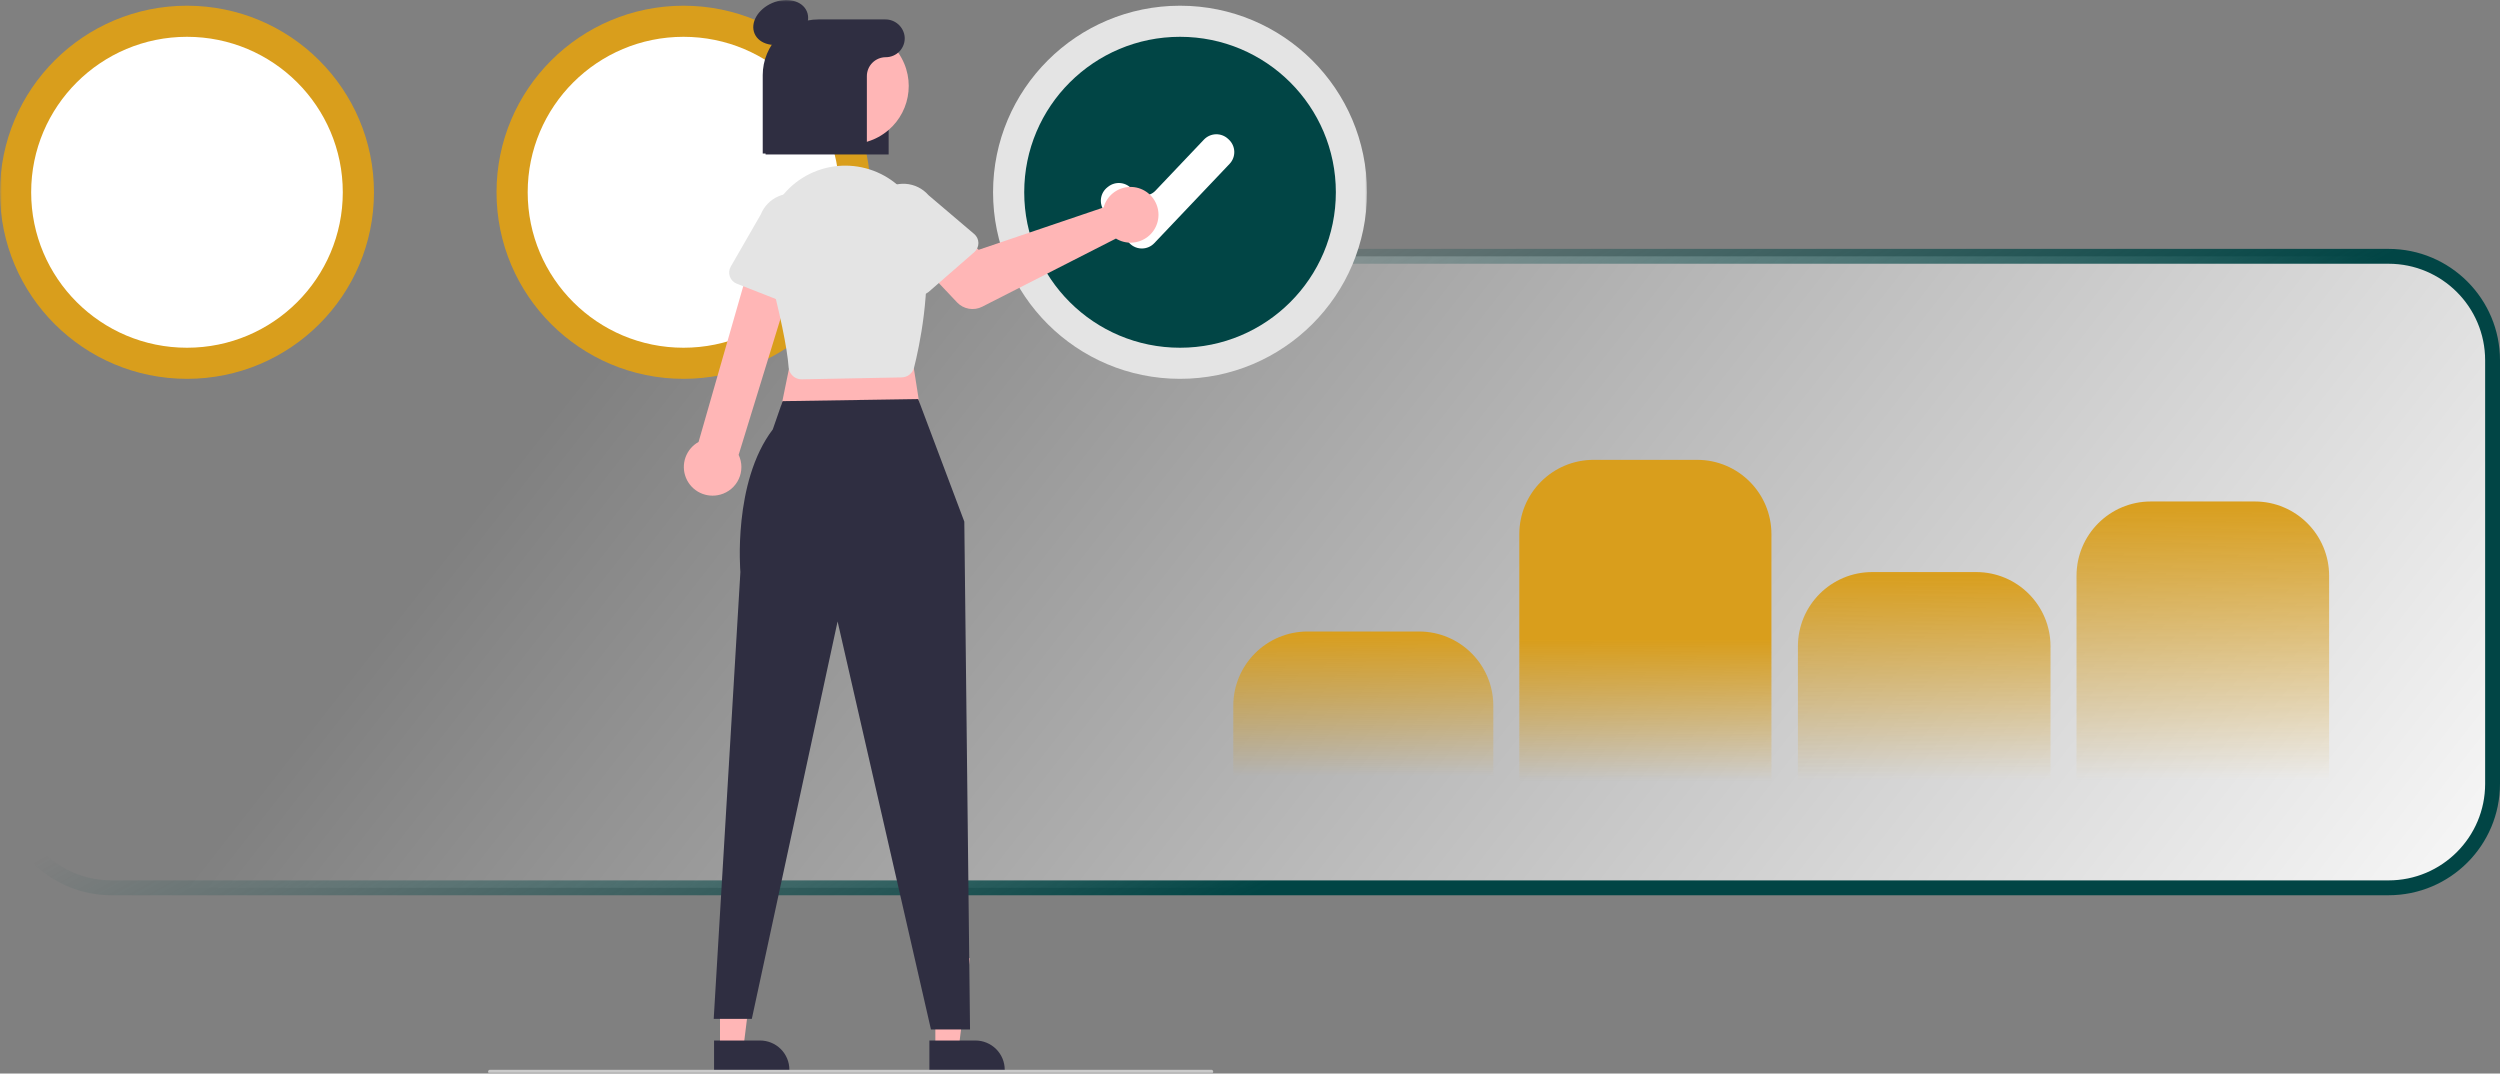 <svg width="673" height="289" viewBox="0 0 673 289" fill="none" xmlns="http://www.w3.org/2000/svg">
<rect x="0" y="0" width="673" height="289" fill="#808080" stroke="none"/>
<g clip-path="url(#clip0_79_129)">
<path d="M643 69H30C14.536 69 2 81.536 2 97V211C2 226.464 14.536 239 30 239H643C658.464 239 671 226.464 671 211V97C671 81.536 658.464 69 643 69Z" fill="url(#paint0_linear_79_129)" stroke="url(#paint1_linear_79_129)" stroke-width="4" stroke-linejoin="round"/>
<mask id="mask0_79_129" style="mask-type:luminance" maskUnits="userSpaceOnUse" x="0" y="0" width="368" height="289">
<path d="M0 0H368V289H0V0Z" fill="white"/>
</mask>
<g mask="url(#mask0_79_129)">
<path d="M317.666 101.981C289.867 101.981 267.331 79.496 267.331 51.759C267.331 24.023 289.867 1.538 317.666 1.538C345.465 1.538 368 24.023 368 51.759C368 79.496 345.465 101.981 317.666 101.981Z" fill="#E4E4E4"/>
<path d="M317.666 93.61C294.5 93.61 275.721 74.873 275.721 51.759C275.721 28.646 294.5 9.908 317.666 9.908C340.832 9.908 359.611 28.646 359.611 51.759C359.611 74.873 340.832 93.61 317.666 93.61Z" fill="#014545"/>
<path d="M184 101.981C156.201 101.981 133.665 79.496 133.665 51.759C133.665 24.023 156.201 1.538 184 1.538C211.799 1.538 234.334 24.023 234.334 51.759C234.334 79.496 211.799 101.981 184 101.981Z" fill="#D99E1C"/>
<path d="M184 93.61C160.834 93.61 142.055 74.873 142.055 51.759C142.055 28.646 160.834 9.908 184 9.908C207.166 9.908 225.945 28.646 225.945 51.759C225.945 74.873 207.166 93.61 184 93.61Z" fill="white"/>
<path d="M50.335 101.981C22.536 101.981 0 79.496 0 51.759C0 24.023 22.536 1.538 50.335 1.538C78.133 1.538 100.669 24.023 100.669 51.759C100.669 79.496 78.133 101.981 50.335 101.981Z" fill="#D99E1C"/>
<path d="M50.334 93.61C27.168 93.61 8.389 74.873 8.389 51.759C8.389 28.646 27.168 9.908 50.334 9.908C73.5 9.908 92.279 28.646 92.279 51.759C92.279 74.873 73.5 93.61 50.334 93.61Z" fill="white"/>
<path d="M307.39 66.894C307.315 66.894 307.24 66.892 307.165 66.888C306.502 66.856 305.853 66.682 305.264 66.376C304.674 66.07 304.158 65.641 303.751 65.118L297.317 56.864C296.567 55.901 296.232 54.68 296.383 53.471C296.535 52.261 297.161 51.16 298.125 50.41L298.356 50.23C299.322 49.483 300.545 49.148 301.758 49.299C302.971 49.45 304.074 50.075 304.825 51.037C305.188 51.502 305.647 51.884 306.171 52.156C306.695 52.427 307.272 52.583 307.862 52.612C308.452 52.64 309.041 52.541 309.59 52.322C310.138 52.102 310.632 51.767 311.038 51.339L324.103 37.579C324.519 37.141 325.018 36.788 325.571 36.542C326.124 36.296 326.72 36.161 327.325 36.145C327.93 36.128 328.532 36.231 329.098 36.447C329.663 36.663 330.18 36.988 330.62 37.404L330.833 37.605C331.72 38.444 332.237 39.6 332.27 40.82C332.303 42.039 331.85 43.221 331.009 44.107L310.736 65.457C310.305 65.911 309.787 66.273 309.211 66.52C308.636 66.766 308.017 66.894 307.39 66.894Z" fill="white"/>
<path d="M206.091 41.59H239.222V12.842C239.188 11.062 238.447 9.368 237.164 8.132C235.88 6.895 234.157 6.217 232.373 6.246H221.36C212.941 6.246 206.091 12.843 206.091 20.952V41.59Z" fill="#2F2E41"/>
<path d="M193.826 282.153H200.115L203.107 257.948L193.825 257.949L193.826 282.153Z" fill="#FFB6B6"/>
<path d="M192.222 288.236L212.502 288.235V287.98C212.502 285.891 211.67 283.888 210.19 282.411C208.71 280.934 206.702 280.104 204.609 280.104L192.222 280.105V288.236Z" fill="#2F2E41"/>
<path d="M251.797 282.153H258.086L261.078 257.948L251.796 257.949L251.797 282.153Z" fill="#FFB6B6"/>
<path d="M250.192 288.236L270.472 288.235V287.98C270.472 285.891 269.64 283.888 268.16 282.411C266.679 280.934 264.672 280.104 262.578 280.104L250.192 280.105V288.236Z" fill="#2F2E41"/>
<path d="M244.203 87.698L248.307 113.803L209.318 114.315L214.448 89.234L244.203 87.698Z" fill="#FFB6B6"/>
<path d="M247.175 107.429L259.593 140.42L261.132 277.139H250.615L225.478 167.293L202.392 274.271H192.132L199.314 153.984C199.314 153.984 197.196 129.841 208.035 115.595L210.674 107.99L247.175 107.429Z" fill="#2F2E41"/>
<path d="M193.909 133.147C194.995 132.852 196.002 132.323 196.861 131.597C197.719 130.872 198.408 129.967 198.878 128.947C199.348 127.927 199.588 126.817 199.582 125.694C199.575 124.571 199.322 123.464 198.84 122.449L215.427 68.495L203.227 66.082L188.057 118.969C186.402 119.889 185.144 121.384 184.52 123.168C183.896 124.953 183.95 126.904 184.671 128.651C185.392 130.399 186.731 131.822 188.434 132.651C190.137 133.479 192.085 133.656 193.909 133.147Z" fill="#FFB6B6"/>
<path d="M215.86 102.115L242.736 101.598C243.504 101.581 244.245 101.314 244.847 100.837C245.448 100.36 245.877 99.7 246.066 98.957C247.507 93.265 250.677 78.432 248.995 63.658C248.663 60.796 247.76 58.03 246.337 55.522C244.915 53.015 243.003 50.818 240.715 49.06C238.427 47.303 235.808 46.022 233.015 45.292C230.222 44.562 227.31 44.399 224.452 44.811C221.437 45.242 218.548 46.304 215.974 47.927C213.399 49.55 211.198 51.698 209.514 54.23C207.83 56.761 206.701 59.62 206.202 62.617C205.703 65.615 205.845 68.684 206.619 71.623C210.002 84.441 211.913 93.612 212.299 98.88C212.356 99.642 212.661 100.364 213.168 100.936C213.675 101.509 214.356 101.899 215.107 102.049C215.33 102.094 215.557 102.116 215.785 102.116C215.81 102.116 215.835 102.116 215.86 102.115Z" fill="#E4E4E4"/>
<path d="M297.498 54.722C297.336 55.084 297.204 55.457 297.101 55.839L263.46 67.245L256.959 61.579L247.107 70.25L257.638 81.396C258.488 82.297 259.609 82.897 260.831 83.109C262.053 83.319 263.311 83.129 264.415 82.566L300.413 64.22C301.715 65.017 303.229 65.399 304.754 65.316C306.279 65.233 307.743 64.689 308.95 63.756C310.158 62.824 311.052 61.546 311.514 60.093C311.976 58.641 311.984 57.083 311.536 55.626C311.089 54.169 310.208 52.883 309.01 51.937C307.812 50.992 306.354 50.434 304.83 50.336C303.306 50.238 301.788 50.605 300.478 51.388C299.168 52.172 298.129 53.335 297.498 54.722Z" fill="#FFB6B6"/>
<path d="M263.391 65.426C263.388 64.964 263.285 64.508 263.09 64.088C262.895 63.669 262.611 63.297 262.258 62.998L249.94 52.529C248.381 50.746 246.178 49.654 243.813 49.49C241.447 49.327 239.114 50.106 237.324 51.657C235.533 53.208 234.433 55.404 234.263 57.763C234.094 60.122 234.869 62.453 236.419 64.243L245.19 77.871C245.441 78.26 245.772 78.591 246.162 78.84C246.552 79.09 246.991 79.253 247.45 79.318C247.909 79.383 248.376 79.348 248.82 79.217C249.264 79.085 249.675 78.86 250.024 78.556L262.288 67.868C262.637 67.564 262.916 67.189 263.106 66.767C263.297 66.346 263.394 65.888 263.391 65.426Z" fill="#E4E4E4"/>
<path d="M216.17 82.162C216.58 81.947 216.939 81.646 217.222 81.28C217.505 80.914 217.705 80.491 217.809 80.04L221.451 64.31C222.319 62.109 222.276 59.654 221.332 57.485C220.388 55.315 218.621 53.607 216.417 52.736C214.213 51.865 211.753 51.901 209.576 52.837C207.399 53.773 205.683 55.532 204.803 57.728L196.718 71.773C196.487 72.174 196.345 72.62 196.303 73.08C196.26 73.54 196.318 74.004 196.471 74.44C196.625 74.877 196.87 75.275 197.192 75.607C197.513 75.94 197.903 76.2 198.334 76.369L213.49 82.31C213.921 82.479 214.383 82.553 214.846 82.528C215.309 82.502 215.76 82.377 216.17 82.162Z" fill="#E4E4E4"/>
<path d="M203.133 9.055C201.888 6.149 204.028 2.45 207.913 0.795C211.797 -0.861 215.955 0.154 217.199 3.06C218.443 5.967 216.303 9.665 212.419 11.321C208.535 12.976 204.377 11.962 203.133 9.055Z" fill="#2F2E41"/>
<path d="M215.182 30.66C211.026 23.076 213.82 13.567 221.421 9.421C229.023 5.275 238.553 8.062 242.709 15.647C246.864 23.231 244.07 32.74 236.469 36.886C228.868 41.032 219.337 38.245 215.182 30.66Z" fill="#FFB6B6"/>
<path d="M220.341 5.229H238.283C239.598 5.212 240.871 5.692 241.847 6.572C242.823 7.453 243.429 8.668 243.543 9.976C243.59 10.671 243.493 11.368 243.258 12.024C243.024 12.679 242.656 13.28 242.18 13.789C241.703 14.297 241.126 14.703 240.486 14.98C239.846 15.257 239.155 15.4 238.457 15.4C237.106 15.4 235.809 15.936 234.853 16.89C233.898 17.843 233.361 19.137 233.361 20.485V41.336H205.327V20.209C205.327 18.242 205.716 16.294 206.47 14.476C207.225 12.659 208.331 11.008 209.725 9.617C211.119 8.226 212.774 7.122 214.596 6.369C216.417 5.616 218.37 5.229 220.341 5.229Z" fill="#2F2E41"/>
<path d="M131.897 289H326.091C326.226 289 326.356 288.946 326.451 288.851C326.547 288.756 326.601 288.626 326.601 288.491C326.601 288.357 326.547 288.227 326.451 288.132C326.356 288.036 326.226 287.983 326.091 287.983H131.897C131.762 287.983 131.632 288.036 131.537 288.132C131.441 288.227 131.387 288.357 131.387 288.491C131.387 288.626 131.441 288.756 131.537 288.851C131.632 288.946 131.762 289 131.897 289Z" fill="#CACACA"/>
</g>
<path d="M332 190C332 178.954 340.954 170 352 170H382C393.046 170 402 178.954 402 190V209H332V190Z" fill="url(#paint2_linear_79_129)"/>
<path d="M484 174C484 162.954 492.954 154 504 154H532C543.046 154 552 162.954 552 174V210H484V174Z" fill="url(#paint3_linear_79_129)"/>
<path d="M409 143.789C409 132.743 417.954 123.789 429 123.789H456.869C467.915 123.789 476.869 132.743 476.869 143.789V210.339H409V143.789Z" fill="url(#paint4_linear_79_129)"/>
<path d="M559 155C559 143.954 567.954 135 579 135H607C618.046 135 627 143.954 627 155V210H559V155Z" fill="url(#paint5_linear_79_129)"/>
</g>
<defs>
<linearGradient id="paint0_linear_79_129" x1="809.5" y1="138.108" x2="385.332" y2="-193.612" gradientUnits="userSpaceOnUse">
<stop offset="0.034" stop-color="white"/>
<stop offset="1" stop-color="white" stop-opacity="0"/>
</linearGradient>
<linearGradient id="paint1_linear_79_129" x1="290.1" y1="73.779" x2="372.76" y2="220.583" gradientUnits="userSpaceOnUse">
<stop stop-color="#014545" stop-opacity="0"/>
<stop offset="1" stop-color="#014545"/>
</linearGradient>
<linearGradient id="paint2_linear_79_129" x1="367" y1="170" x2="367" y2="209" gradientUnits="userSpaceOnUse">
<stop stop-color="#D99E1C"/>
<stop offset="1" stop-color="#D99E1C" stop-opacity="0"/>
</linearGradient>
<linearGradient id="paint3_linear_79_129" x1="518" y1="154" x2="518" y2="210" gradientUnits="userSpaceOnUse">
<stop stop-color="#D99E1C"/>
<stop offset="1" stop-color="#D99E1C" stop-opacity="0"/>
</linearGradient>
<linearGradient id="paint4_linear_79_129" x1="442.934" y1="123.789" x2="442.934" y2="210.339" gradientUnits="userSpaceOnUse">
<stop offset="0.561" stop-color="#D99E1C"/>
<stop offset="1" stop-color="#D99E1C" stop-opacity="0"/>
</linearGradient>
<linearGradient id="paint5_linear_79_129" x1="593" y1="135" x2="593" y2="210" gradientUnits="userSpaceOnUse">
<stop stop-color="#D99E1C"/>
<stop offset="1" stop-color="#D99E1C" stop-opacity="0"/>
</linearGradient>
<clipPath id="clip0_79_129">
<rect width="673" height="289" fill="white"/>
</clipPath>
</defs>
</svg>
